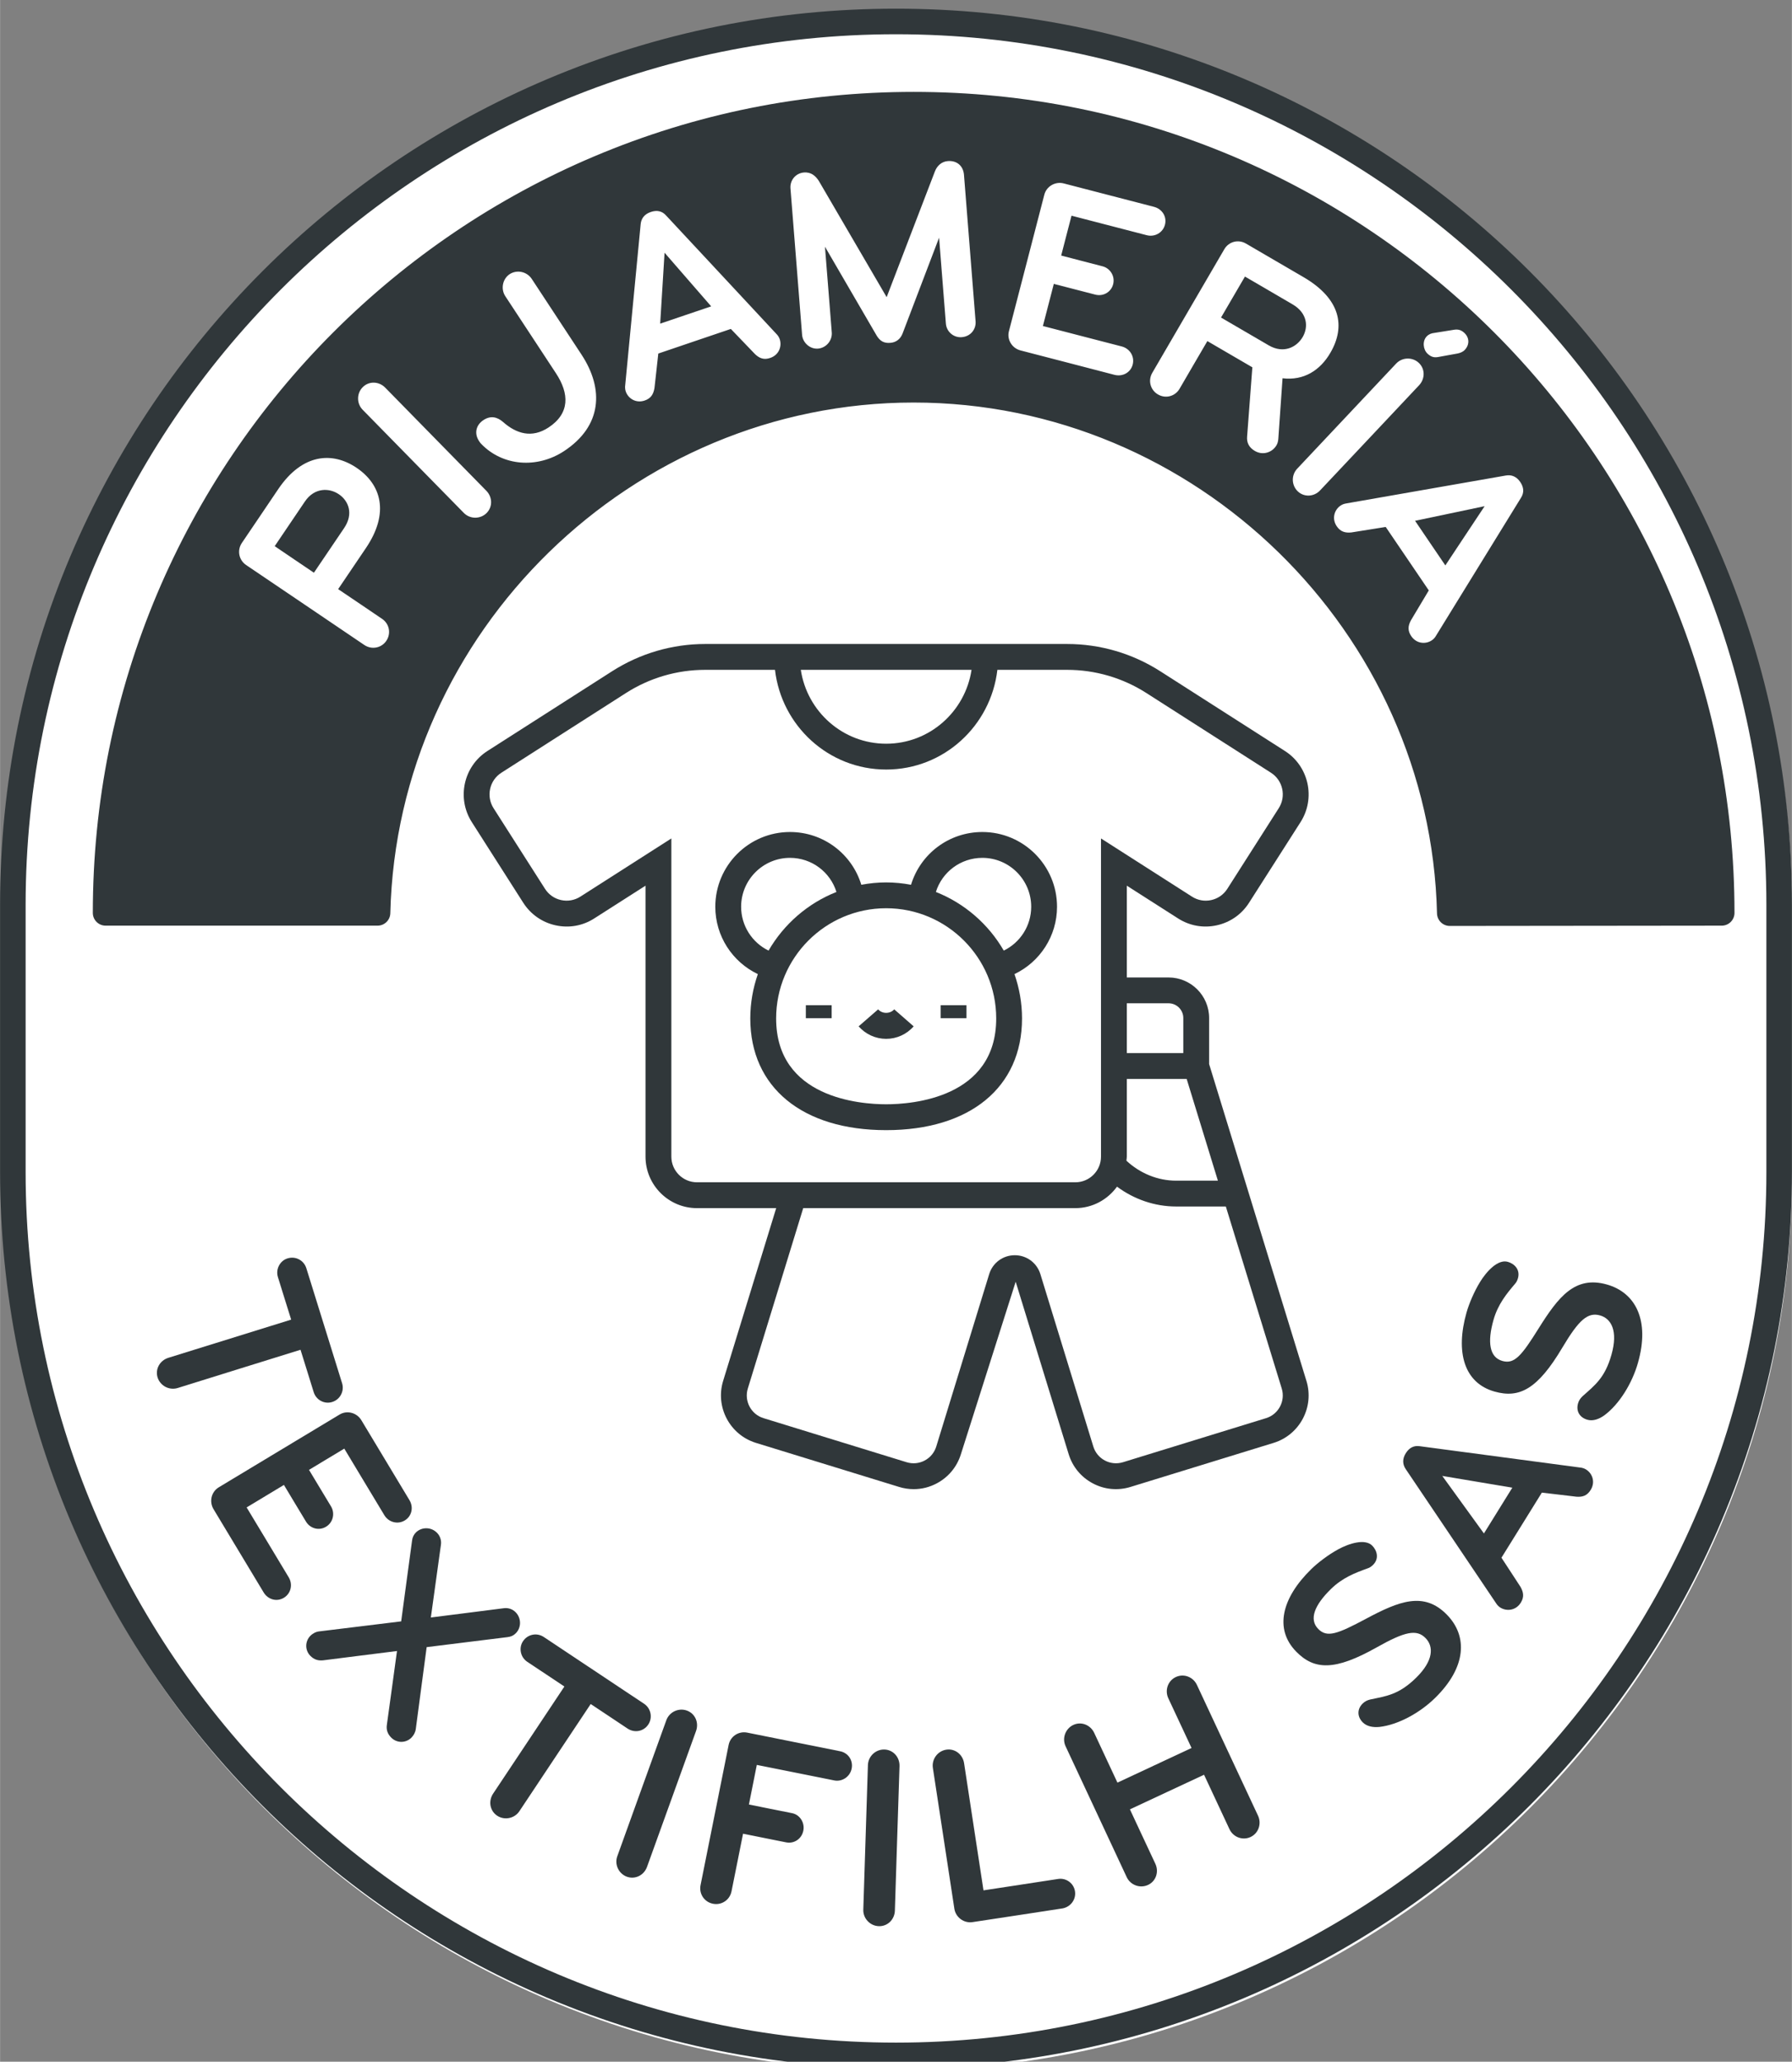 <?xml version="1.0" encoding="UTF-8"?>
<!DOCTYPE svg PUBLIC "-//W3C//DTD SVG 1.1//EN" "http://www.w3.org/Graphics/SVG/1.1/DTD/svg11.dtd">
<!-- Creator: CorelDRAW -->
<svg xmlns="http://www.w3.org/2000/svg" xml:space="preserve" width="8.467mm" height="9.739mm" version="1.1" style="shape-rendering:geometricPrecision; text-rendering:geometricPrecision; image-rendering:optimizeQuality; fill-rule:evenodd; clip-rule:evenodd"
viewBox="0 0 846.66 973.94"
 xmlns:xlink="http://www.w3.org/1999/xlink"
 xmlns:xodm="http://www.corel.com/coreldraw/odm/2003">
 <rect x="0" y="0" width="846.66" height="973.94" fill="#808080" stroke="none"/>
 <defs>
  <style type="text/css">
   <![CDATA[
    .fil1 {fill:#30373A;fill-rule:nonzero}
    .fil0 {fill:white;fill-rule:nonzero}
   ]]>
  </style>
 </defs>
 <g id="Capa_x0020_1">
  <g id="_2006197422224">
   <path class="fil0" d="M423.79 978.04l0 0c-57.08,0 -112.46,-11.19 -164.6,-33.24 -25.06,-10.6 -49.22,-23.71 -71.83,-38.98 -22.39,-15.14 -43.45,-32.51 -62.59,-51.65 -19.12,-19.12 -36.5,-40.18 -51.63,-62.57 -15.27,-22.6 -28.39,-46.77 -38.98,-71.83 -22.05,-52.14 -33.24,-107.52 -33.24,-164.6l0 -126.1c0,-57.08 11.19,-112.46 33.24,-164.6 10.59,-25.05 23.71,-49.22 38.98,-71.84 15.13,-22.38 32.51,-43.44 51.63,-62.57 19.14,-19.14 40.2,-36.51 62.59,-51.63 22.61,-15.28 46.77,-28.4 71.83,-39 52.14,-22.05 107.52,-33.22 164.6,-33.22 57.09,0 112.47,11.17 164.6,33.22 25.06,10.6 49.23,23.72 71.84,39 22.39,15.12 43.45,32.49 62.58,51.63 19.13,19.13 36.5,40.19 51.63,62.57 15.28,22.62 28.39,46.79 38.99,71.84 22.05,52.14 33.23,107.52 33.23,164.6l0 126.1c0,57.08 -11.18,112.46 -33.23,164.6 -10.6,25.06 -23.71,49.23 -38.99,71.83 -15.13,22.39 -32.5,43.45 -51.63,62.57 -19.13,19.14 -40.19,36.51 -62.58,51.65 -22.61,15.27 -46.78,28.38 -71.84,38.98 -52.13,22.05 -107.51,33.24 -164.6,33.24z"/>
   <path class="fil1" d="M423.33 16.18c-226.77,0 -411.26,184.49 -411.26,411.27l0 126.22c0,226.78 184.49,411.26 411.26,411.26l0 0c226.77,0 411.26,-184.48 411.26,-411.26l0 -126.22c0,-226.78 -184.49,-411.27 -411.26,-411.27zm0 960.83l0 0c-57.15,0 -112.59,-11.2 -164.78,-33.27 -25.09,-10.61 -49.28,-23.74 -71.91,-39.04 -22.42,-15.14 -43.5,-32.53 -62.64,-51.68 -19.16,-19.16 -36.56,-40.24 -51.7,-62.66 -15.29,-22.63 -28.42,-46.82 -39.04,-71.91 -22.07,-52.19 -33.26,-107.63 -33.26,-164.78l0 -126.22c0,-57.15 11.19,-112.59 33.26,-164.79 10.62,-25.08 23.75,-49.28 39.04,-71.91 15.14,-22.41 32.54,-43.49 51.7,-62.65 19.14,-19.16 40.22,-36.55 62.64,-51.69 22.63,-15.28 46.82,-28.42 71.91,-39.03 52.19,-22.08 107.63,-33.28 164.78,-33.28 57.15,0 112.59,11.2 164.78,33.28 25.09,10.61 49.28,23.75 71.92,39.03 22.41,15.14 43.49,32.53 62.64,51.69 19.16,19.16 36.55,40.24 51.69,62.65 15.3,22.63 28.43,46.83 39.03,71.91 22.08,52.2 33.28,107.64 33.28,164.79l0 126.22c0,57.15 -11.2,112.59 -33.28,164.78 -10.6,25.09 -23.73,49.28 -39.03,71.91 -15.14,22.42 -32.53,43.5 -51.69,62.66 -19.15,19.15 -40.23,36.54 -62.64,51.68 -22.64,15.3 -46.83,28.43 -71.92,39.04 -52.19,22.07 -107.63,33.27 -164.78,33.27z"/>
   <polygon class="fil1" points="313.97,119.38 312.94,136.14 311.9,152.89 323.95,148.8 336,144.72 324.98,132.05 "/>
   <path class="fil1" d="M164.75 240.09c-0.63,-2.76 -2.39,-5.07 -4.67,-6.6 -2.23,-1.52 -5.1,-2.35 -7.99,-1.95 -2.88,0.39 -5.79,2.01 -8.08,5.4l-7.13 10.54 -7.12 10.53 9.26 6.28 9.27 6.26 7.13 -10.53 7.13 -10.54c2.3,-3.39 2.82,-6.62 2.2,-9.39z"/>
   <path class="fil1" d="M610.73 143.79l-11.25 -6.57 -11.27 -6.57 -5.65 9.68 -5.65 9.68 11.27 6.57 11.27 6.57c3.55,2.06 6.87,2.26 9.65,1.35 2.78,-0.91 5.02,-2.94 6.41,-5.32 1.35,-2.33 1.94,-5.14 1.29,-7.89 -0.66,-2.75 -2.52,-5.44 -6.07,-7.5z"/>
   <polygon class="fil1" points="668.59,246.02 675.74,256.56 682.9,267.1 692.18,253.1 701.47,239.11 685.04,242.57 "/>
   <path class="fil1" d="M718.63 235.17l-20.03 32.51 -20.04 32.53c-0.26,0.47 -0.56,0.9 -0.9,1.28 -0.34,0.37 -0.7,0.7 -1.11,0.97 -1.47,1 -3.29,1.42 -5.06,1.13 -1.76,-0.27 -3.47,-1.27 -4.71,-3.09 -0.89,-1.32 -1.27,-2.53 -1.25,-3.75 0,-1.2 0.41,-2.4 1.09,-3.68l4.23 -7.08 4.23 -7.08 -10.18 -15 -10.18 -14.98 -8.13 1.3 -8.15 1.3c-1.38,0.13 -2.64,0.07 -3.79,-0.37 -1.13,-0.42 -2.15,-1.21 -3.05,-2.53 -1.24,-1.82 -1.52,-3.77 -1.13,-5.52 0.39,-1.75 1.46,-3.28 2.92,-4.27 0.4,-0.27 0.85,-0.5 1.32,-0.68 0.48,-0.16 0.99,-0.29 1.53,-0.37l37.62 -6.58 37.62 -6.58c1.32,-0.23 2.57,-0.13 3.72,0.37 1.16,0.5 2.2,1.38 3.1,2.7 0.89,1.31 1.34,2.6 1.4,3.84 0.04,1.24 -0.32,2.45 -1.07,3.63zm-100.1 -1.07c-1.89,0.1 -3.82,-0.53 -5.33,-1.96 -1.51,-1.42 -2.3,-3.35 -2.37,-5.29 -0.05,-1.94 0.63,-3.9 2.05,-5.42l23.38 -24.83 23.39 -24.84c1.43,-1.51 3.34,-2.32 5.29,-2.37 1.94,-0.06 3.91,0.61 5.42,2.03 1.52,1.43 2.27,3.31 2.28,5.21 0.01,1.91 -0.71,3.82 -2.13,5.35l-23.38 24.84 -23.4 24.83c-1.42,1.52 -3.29,2.35 -5.2,2.45zm-12.56 -55.4l-0.99 14.24 -0.99 14.22c-0.04,0.56 -0.12,1.11 -0.25,1.65 -0.14,0.54 -0.34,1.07 -0.63,1.54 -0.95,1.64 -2.52,2.88 -4.34,3.42 -1.83,0.55 -3.9,0.41 -5.86,-0.73 -1.43,-0.83 -2.41,-1.83 -3,-2.97 -0.6,-1.15 -0.8,-2.43 -0.68,-3.85l1.24 -16.35 1.24 -16.35 -10.64 -6.2 -10.62 -6.19 -6.57 11.25 -6.56 11.27c-1.05,1.81 -2.7,3 -4.55,3.49 -1.83,0.49 -3.86,0.25 -5.66,-0.8 -1.8,-1.03 -3,-2.7 -3.49,-4.54 -0.48,-1.83 -0.25,-3.86 0.8,-5.67l17.01 -29.19 17.02 -29.19c1.04,-1.8 2.7,-3.01 4.54,-3.5 1.84,-0.47 3.86,-0.25 5.67,0.8l13.58 7.92 13.59 7.92c8.79,5.12 13.79,10.94 15.7,17.04 1.89,6.1 0.69,12.49 -2.96,18.73 -2.39,4.13 -5.52,7.43 -9.32,9.57 -3.79,2.13 -8.24,3.07 -13.28,2.47zm-94.83 -55.44l9.78 2.54c1.84,0.47 3.33,1.65 4.24,3.18 0.93,1.53 1.25,3.41 0.77,5.31 -0.5,1.9 -1.7,3.36 -3.23,4.23 -1.54,0.87 -3.41,1.13 -5.24,0.65l-9.78 -2.53 -9.78 -2.53 -2.58 9.94 -2.58 9.96 18.66 4.84 18.65 4.83c1.89,0.5 3.42,1.68 4.35,3.22 0.93,1.53 1.26,3.42 0.77,5.33 -0.49,1.88 -1.69,3.34 -3.24,4.21 -1.55,0.86 -3.45,1.12 -5.35,0.64l-22.21 -5.78 -22.21 -5.76c-2.01,-0.52 -3.64,-1.8 -4.63,-3.44 -1,-1.65 -1.36,-3.67 -0.83,-5.69l8.36 -32.21 8.35 -32.22c0.52,-2.01 1.82,-3.6 3.5,-4.56 1.66,-0.96 3.71,-1.29 5.72,-0.76l21.32 5.53 21.33 5.53c1.89,0.5 3.42,1.65 4.36,3.16 0.93,1.5 1.27,3.37 0.78,5.26 -0.49,1.89 -1.7,3.39 -3.26,4.28 -1.55,0.89 -3.46,1.18 -5.36,0.69l-17.77 -4.61 -17.77 -4.61 -2.45 9.42 -2.43 9.41 9.76 2.54zm-51.8 33.57c-1.15,1.36 -2.86,2.29 -4.93,2.45 -1.95,0.16 -3.75,-0.49 -5.11,-1.66 -1.35,-1.16 -2.25,-2.85 -2.4,-4.73l-1.61 -20.32 -1.6 -20.3 -8.64 22.66 -8.63 22.65c-0.52,1.33 -1.29,2.37 -2.28,3.11 -0.99,0.75 -2.18,1.18 -3.52,1.27 -1.47,0.13 -2.68,-0.08 -3.73,-0.64 -1.03,-0.56 -1.9,-1.48 -2.69,-2.77l-12.22 -21 -12.22 -21.01 1.61 20.25 1.61 20.26c0.15,1.89 -0.51,3.72 -1.68,5.12 -1.18,1.39 -2.88,2.36 -4.84,2.52 -1.89,0.14 -3.69,-0.54 -5.05,-1.74 -1.38,-1.2 -2.31,-2.9 -2.46,-4.79l-2.74 -34.59 -2.75 -34.57c-0.16,-1.89 0.45,-3.69 1.58,-5.06 1.13,-1.36 2.81,-2.3 4.82,-2.46 1.65,-0.12 3,0.26 4.13,0.97 1.12,0.71 2.03,1.75 2.81,2.91l16.05 27.51 16.06 27.51 11.39 -29.69 11.4 -29.69c0.5,-1.34 1.3,-2.5 2.33,-3.37 1.04,-0.86 2.31,-1.42 3.78,-1.53 2.19,-0.18 4.01,0.42 5.34,1.56 1.32,1.16 2.14,2.87 2.3,4.95l2.74 34.58 2.74 34.59c0.15,1.88 -0.44,3.68 -1.59,5.05zm-91.22 8.55c-0.74,1.63 -2.14,3 -4.22,3.71 -1.52,0.52 -2.79,0.56 -3.94,0.22 -1.17,-0.32 -2.21,-1.04 -3.26,-2.04l-5.7 -5.94 -5.71 -5.94 -17.14 5.81 -17.14 5.82 -0.9 8.18 -0.91 8.19c-0.25,1.38 -0.65,2.57 -1.36,3.56 -0.72,0.98 -1.75,1.76 -3.25,2.26 -2.09,0.71 -4.05,0.47 -5.62,-0.37 -1.58,-0.83 -2.78,-2.26 -3.35,-3.95 -0.15,-0.46 -0.25,-0.94 -0.28,-1.45 -0.05,-0.51 -0.03,-1.03 0.05,-1.57l3.64 -37.98 3.65 -37.99c0.12,-1.34 0.57,-2.51 1.35,-3.49 0.78,-0.97 1.91,-1.75 3.42,-2.26 1.5,-0.51 2.85,-0.62 4.07,-0.33 1.2,0.28 2.26,0.95 3.19,2l26.02 27.92 26.01 27.93c0.39,0.39 0.72,0.79 0.99,1.21 0.27,0.42 0.49,0.87 0.65,1.33 0.56,1.68 0.49,3.54 -0.26,5.17zm-86.76 26.59c-1.14,7.89 -5.88,15.21 -14.88,21.13 -6.34,4.16 -13.58,5.96 -20.51,5.39 -6.93,-0.58 -13.54,-3.51 -18.63,-8.8 -0.19,-0.17 -0.42,-0.46 -0.62,-0.73 -0.19,-0.28 -0.36,-0.53 -0.43,-0.64 -1.14,-1.74 -1.53,-3.6 -1.17,-5.34 0.36,-1.74 1.46,-3.35 3.3,-4.55 1.69,-1.11 3.32,-1.48 4.86,-1.27 1.55,0.21 3.02,0.99 4.41,2.21 3.13,2.77 6.53,4.7 10.12,5.31 3.6,0.6 7.4,-0.14 11.35,-2.74 5.05,-3.32 7.51,-7.32 7.92,-11.69 0.4,-4.36 -1.25,-9.1 -4.41,-13.9l-11.96 -18.2 -11.97 -18.2c-1.15,-1.74 -1.47,-3.79 -1.09,-5.69 0.38,-1.91 1.47,-3.64 3.15,-4.76 1.75,-1.13 3.79,-1.41 5.68,-1 1.89,0.42 3.62,1.56 4.73,3.24l11.77 17.9 11.77 17.9c5.33,8.12 7.77,16.55 6.61,24.43zm-51.52 50.43c-1.48,1.46 -3.44,2.17 -5.39,2.16 -1.94,-0.02 -3.89,-0.78 -5.34,-2.27l-23.9 -24.36 -23.9 -24.37c-1.45,-1.49 -2.17,-3.44 -2.15,-5.38 0.02,-1.95 0.77,-3.89 2.25,-5.34 1.48,-1.46 3.4,-2.14 5.3,-2.08 1.9,0.07 3.8,0.86 5.25,2.34l23.9 24.38 23.91 24.37c1.46,1.49 2.21,3.39 2.24,5.3 0.02,1.89 -0.69,3.79 -2.17,5.25zm-47.33 60.32c-1.17,1.72 -2.89,2.8 -4.76,3.15 -1.87,0.36 -3.87,0 -5.6,-1.15l-27.96 -18.92 -27.97 -18.91c-1.71,-1.18 -2.79,-2.91 -3.15,-4.78 -0.36,-1.86 0,-3.87 1.15,-5.59l8.64 -12.76 8.63 -12.78c5.7,-8.39 12.09,-12.82 18.49,-14.18 6.39,-1.36 12.8,0.35 18.53,4.23 5.72,3.88 9.65,9.15 10.72,15.56 1.08,6.4 -0.7,13.95 -6.4,22.36l-6.54 9.67 -6.55 9.69 10.39 7.01 10.38 7.04c1.71,1.15 2.8,2.89 3.16,4.75 0.36,1.87 0,3.88 -1.16,5.61zm491.54 -143.77c0.51,-0.53 1.08,-0.92 1.68,-1.19 0.62,-0.27 1.25,-0.41 1.91,-0.48l4.64 -0.74 4.65 -0.75c0.9,-0.15 1.74,-0.16 2.56,0.06 0.83,0.22 1.61,0.68 2.41,1.43 1.16,1.09 1.81,2.46 1.86,3.88 0.05,1.41 -0.49,2.88 -1.71,4.16 -0.41,0.45 -0.96,0.81 -1.55,1.09 -0.61,0.28 -1.25,0.47 -1.86,0.59l-4.55 0.82 -4.55 0.83c-0.9,0.16 -1.73,0.18 -2.55,-0.04 -0.81,-0.23 -1.63,-0.7 -2.53,-1.54 -1.02,-0.97 -1.65,-2.44 -1.76,-3.95 -0.11,-1.5 0.3,-3.05 1.35,-4.17zm114.99 121.33c-9.72,-22.98 -21.75,-45.15 -35.76,-65.88 -13.88,-20.54 -29.8,-39.85 -47.35,-57.39 -17.55,-17.56 -36.87,-33.49 -57.41,-47.36 -20.72,-14.02 -42.89,-26.05 -65.87,-35.77 -47.83,-20.22 -98.62,-30.47 -150.97,-30.47 -52.36,0 -103.15,10.25 -150.97,30.47 -22.99,9.72 -45.15,21.75 -65.89,35.77 -20.53,13.87 -39.85,29.8 -57.4,47.36 -17.55,17.54 -33.48,36.85 -47.35,57.39 -14.01,20.73 -26.04,42.9 -35.77,65.88 -20.21,47.82 -30.48,98.61 -30.48,150.98 0,3.32 2.71,6.02 6.04,6.02l128.5 0 0 0c3.27,0 5.95,-2.6 6.03,-5.88 3.23,-133.02 114.16,-241.24 247.29,-241.24 133.19,0 244.13,108.28 247.28,241.37 0.09,3.27 2.77,5.89 6.04,5.89l0.01 0 128.49 -0.14c3.32,0 6.02,-2.7 6.02,-6.02 0,-52.37 -10.25,-103.16 -30.48,-150.98z"/>
   <path class="fil1" d="M148.17 657.6l-3.1 -9.99 -3.11 -9.98 -29.02 9.02 -29.01 9.04c-1.98,0.61 -4.05,0.36 -5.78,-0.54 -1.72,-0.92 -3.1,-2.47 -3.73,-4.45 -0.61,-1.99 -0.33,-4 0.59,-5.66 0.92,-1.66 2.5,-2.99 4.49,-3.61l29.02 -9.02 29.02 -9.02 -3.14 -10.04 -3.12 -10.05c-0.58,-1.87 -0.35,-3.8 0.49,-5.4 0.82,-1.61 2.25,-2.88 4.06,-3.44 1.88,-0.58 3.79,-0.38 5.39,0.46 1.61,0.82 2.89,2.27 3.5,4.21l8.44 27.15 8.44 27.14c0.58,1.87 0.35,3.8 -0.5,5.41 -0.84,1.61 -2.3,2.89 -4.17,3.47 -1.81,0.57 -3.7,0.36 -5.28,-0.48 -1.6,-0.84 -2.88,-2.29 -3.48,-4.22z"/>
   <path class="fil1" d="M124.54 752.26l-11.84 -19.66 -11.84 -19.67c-1.07,-1.78 -1.33,-3.83 -0.9,-5.7 0.45,-1.88 1.61,-3.57 3.39,-4.64l28.52 -17.18 28.52 -17.17c1.78,-1.08 3.82,-1.3 5.69,-0.81 1.86,0.48 3.54,1.68 4.62,3.46l11.36 18.87 11.36 18.88c1.02,1.68 1.31,3.57 0.92,5.31 -0.39,1.73 -1.45,3.3 -3.12,4.3 -1.68,1.02 -3.59,1.23 -5.33,0.77 -1.74,-0.44 -3.3,-1.57 -4.32,-3.25l-9.47 -15.72 -9.46 -15.73 -8.34 5.02 -8.33 5.02 5.21 8.65 5.21 8.64c0.97,1.62 1.21,3.52 0.79,5.26 -0.41,1.73 -1.5,3.31 -3.18,4.32 -1.67,1.01 -3.55,1.22 -5.26,0.76 -1.69,-0.45 -3.23,-1.58 -4.2,-3.2l-5.22 -8.65 -5.2 -8.66 -8.81 5.31 -8.81 5.31 9.95 16.51 9.94 16.52c1.01,1.67 1.27,3.59 0.86,5.34 -0.41,1.75 -1.5,3.32 -3.18,4.33 -1.67,1 -3.54,1.22 -5.26,0.75 -1.72,-0.48 -3.26,-1.62 -4.27,-3.29z"/>
   <path class="fil1" d="M150.82 770.66l19.35 -2.36 19.35 -2.37 2.56 -19.06 2.58 -19.05c0.08,-0.78 0.28,-1.51 0.59,-2.15 0.31,-0.65 0.72,-1.23 1.24,-1.75 1.35,-1.32 3.15,-1.99 4.96,-1.97 1.8,0.02 3.61,0.73 4.98,2.12 0.74,0.74 1.28,1.63 1.59,2.58 0.33,0.96 0.43,1.97 0.3,2.97l-2.39 17.24 -2.39 17.24 17.28 -2.19 17.26 -2.2c1.08,-0.13 2.1,-0.01 3.03,0.32 0.93,0.32 1.77,0.87 2.5,1.6 1.38,1.4 2.05,3.22 2.06,5.02 0,1.81 -0.67,3.6 -2.03,4.93 -0.52,0.53 -1.1,0.93 -1.76,1.24 -0.64,0.28 -1.36,0.48 -2.14,0.56l-19.09 2.36 -19.09 2.37 -2.57 19.32 -2.56 19.33c-0.1,0.77 -0.34,1.52 -0.7,2.22 -0.36,0.7 -0.84,1.35 -1.4,1.92 -1.3,1.28 -3.02,1.95 -4.74,1.95 -1.72,0 -3.45,-0.66 -4.78,-2.01 -0.86,-0.87 -1.46,-1.78 -1.8,-2.78 -0.34,-0.99 -0.43,-2.08 -0.25,-3.28l2.4 -17.42 2.38 -17.42 -17.44 2.19 -17.45 2.21c-1.17,0.12 -2.23,0.04 -3.21,-0.29 -1,-0.32 -1.93,-0.92 -2.83,-1.83 -1.34,-1.34 -1.97,-3.08 -1.95,-4.79 0.02,-1.72 0.7,-3.43 2,-4.72 0.56,-0.56 1.22,-1.02 1.92,-1.38 0.71,-0.36 1.47,-0.59 2.24,-0.67z"/>
   <path class="fil1" d="M296.49 816.57l-8.7 -5.8 -8.72 -5.79 -16.85 25.31 -16.84 25.31c-1.15,1.74 -2.92,2.84 -4.83,3.22 -1.9,0.39 -3.96,0.06 -5.7,-1.1 -1.72,-1.15 -2.78,-2.89 -3.11,-4.75 -0.33,-1.89 0.06,-3.9 1.21,-5.64l16.85 -25.31 16.84 -25.31 -8.76 -5.84 -8.76 -5.82c-1.63,-1.09 -2.67,-2.73 -3.03,-4.5 -0.37,-1.77 -0.06,-3.67 0.99,-5.24 1.08,-1.63 2.7,-2.68 4.47,-3.05 1.76,-0.38 3.68,-0.05 5.37,1.06l23.69 15.77 23.68 15.76c1.63,1.08 2.67,2.73 3.02,4.51 0.36,1.79 0.04,3.7 -1.05,5.33 -1.05,1.58 -2.65,2.61 -4.41,2.97 -1.76,0.35 -3.67,0.02 -5.36,-1.09z"/>
   <path class="fil1" d="M296.2 886.57c-1.96,-0.71 -3.45,-2.16 -4.28,-3.92 -0.82,-1.77 -0.98,-3.84 -0.27,-5.79l11.57 -32.12 11.59 -32.11c0.71,-1.96 2.16,-3.45 3.92,-4.28 1.77,-0.82 3.84,-0.99 5.8,-0.28 1.95,0.71 3.39,2.14 4.16,3.87 0.77,1.75 0.87,3.8 0.17,5.75l-11.59 32.12 -11.59 32.12c-0.7,1.94 -2.1,3.46 -3.8,4.31 -1.71,0.84 -3.72,1.02 -5.68,0.33z"/>
   <path class="fil1" d="M394.16 841.07l-18.3 -3.67 -18.3 -3.66 -1.86 9.35 -1.87 9.36 10.19 2.05 10.19 2.03c1.87,0.37 3.38,1.49 4.34,3 0.97,1.49 1.37,3.39 0.99,5.3 -0.39,1.92 -1.48,3.49 -2.94,4.47 -1.47,0.99 -3.29,1.4 -5.15,1.03l-10.2 -2.04 -10.19 -2.05 -2.72 13.62 -2.73 13.61c-0.41,2.03 -1.58,3.71 -3.17,4.76 -1.59,1.06 -3.58,1.5 -5.61,1.09 -2.05,-0.41 -3.71,-1.58 -4.77,-3.17 -1.05,-1.59 -1.49,-3.58 -1.08,-5.61l6.63 -33.11 6.63 -33.09c0.4,-2.04 1.58,-3.71 3.17,-4.77 1.58,-1.05 3.57,-1.49 5.61,-1.09l21.94 4.4 21.95 4.4c1.93,0.38 3.48,1.47 4.47,2.94 0.98,1.47 1.39,3.34 1,5.26 -0.38,1.91 -1.51,3.5 -3,4.51 -1.51,1.01 -3.37,1.45 -5.22,1.08z"/>
   <path class="fil1" d="M415.22 909.92c-2.07,-0.06 -3.95,-0.98 -5.28,-2.4 -1.34,-1.42 -2.13,-3.35 -2.06,-5.42l1.09 -34.14 1.09 -34.14c0.07,-2.08 0.98,-3.95 2.4,-5.29 1.43,-1.33 3.34,-2.13 5.43,-2.06 2.08,0.07 3.89,0.99 5.16,2.4 1.27,1.42 2,3.35 1.94,5.43l-1.1 34.14 -1.09 34.13c-0.06,2.08 -0.92,3.95 -2.27,5.29 -1.37,1.33 -3.23,2.13 -5.31,2.06z"/>
   <path class="fil1" d="M459.53 908c-2.05,0.32 -4.06,-0.24 -5.62,-1.39 -1.57,-1.16 -2.7,-2.9 -3.01,-4.96l-5.07 -33.23 -5.08 -33.25c-0.31,-2.05 0.25,-4.05 1.4,-5.62 1.16,-1.57 2.9,-2.7 4.96,-3.01 2.05,-0.32 3.99,0.26 5.49,1.41 1.51,1.17 2.59,2.92 2.9,4.98l4.58 30.03 4.59 30.04 17.64 -2.69 17.65 -2.7c1.87,-0.29 3.71,0.21 5.15,1.26 1.44,1.05 2.49,2.64 2.79,4.58 0.3,1.94 -0.22,3.77 -1.29,5.22 -1.06,1.45 -2.67,2.49 -4.53,2.84l-21.27 3.26 -21.28 3.23z"/>
   <path class="fil1" d="M590.86 867.8c-1.89,0.88 -3.94,0.89 -5.74,0.22 -1.8,-0.68 -3.35,-2.05 -4.23,-3.93l-6 -12.85 -6.01 -12.86 -17.52 8.18 -17.5 8.18 6 12.85 6.02 12.86c0.88,1.88 0.95,3.94 0.35,5.74 -0.62,1.8 -1.91,3.36 -3.79,4.23 -1.89,0.88 -3.96,0.92 -5.8,0.25 -1.83,-0.67 -3.41,-2.02 -4.29,-3.9l-14.44 -30.92 -14.45 -30.92c-0.88,-1.88 -0.91,-3.96 -0.24,-5.79 0.67,-1.83 2.02,-3.41 3.9,-4.29 1.89,-0.88 3.91,-0.88 5.68,-0.19 1.78,0.69 3.31,2.08 4.19,3.96l5.48 11.74 5.49 11.75 17.5 -8.18 17.52 -8.18 -5.49 -11.75 -5.49 -11.74c-0.88,-1.89 -0.93,-3.95 -0.3,-5.77 0.64,-1.81 1.96,-3.38 3.85,-4.26 1.88,-0.88 3.94,-0.9 5.74,-0.22 1.8,0.68 3.34,2.05 4.22,3.93l14.45 30.92 14.45 30.91c0.87,1.88 0.93,3.95 0.29,5.76 -0.63,1.83 -1.96,3.39 -3.84,4.27z"/>
   <path class="fil1" d="M677.99 802.17c-3.55,3.47 -7.87,6.62 -12.41,9.03 -4.56,2.41 -9.33,4.09 -13.8,4.6 -1.55,0.15 -3.07,0.09 -4.42,-0.25 -1.37,-0.35 -2.56,-0.96 -3.51,-1.93 -1.33,-1.35 -2,-2.92 -2,-4.47 -0.01,-1.56 0.66,-3.11 2.01,-4.43 0.49,-0.48 1.02,-0.86 1.59,-1.17 0.59,-0.3 1.21,-0.53 1.91,-0.7 3.81,-0.82 7.17,-1.36 10.6,-2.71 3.43,-1.34 6.95,-3.48 11.06,-7.5 4.2,-4.1 6.3,-7.82 6.86,-11 0.57,-3.19 -0.39,-5.84 -2.32,-7.8 -2.09,-2.15 -4.52,-2.94 -8.09,-2.26 -3.57,0.69 -8.26,2.84 -14.88,6.57 -9.98,5.63 -17.39,8.34 -23.37,8.53 -5.98,0.2 -10.54,-2.11 -14.81,-6.48 -5.22,-5.34 -6.92,-11.67 -5.57,-18.37 1.34,-6.7 5.73,-13.76 12.69,-20.56 1.57,-1.54 3.57,-3.23 5.76,-4.85 2.19,-1.63 4.58,-3.21 6.98,-4.52 2.57,-1.4 5.75,-2.7 8.7,-3.21 2.96,-0.52 5.7,-0.25 7.42,1.5 1.15,1.18 1.98,2.72 2.14,4.34 0.16,1.61 -0.33,3.3 -1.83,4.75 -0.35,0.34 -0.72,0.66 -1.13,0.94 -0.41,0.28 -0.87,0.51 -1.39,0.67 -2.91,1.06 -5.86,2.14 -8.78,3.64 -2.92,1.51 -5.79,3.41 -8.55,6.11 -3.89,3.8 -6.51,7.38 -7.6,10.58 -1.09,3.2 -0.64,6.02 1.58,8.29 2.1,2.14 4.39,2.74 7.83,1.89 3.45,-0.85 8.06,-3.12 14.8,-6.72 7.71,-4.11 14.52,-7.38 20.77,-8.22 6.25,-0.85 11.94,0.73 17.41,6.33 4.96,5.07 7.27,11.29 6.47,18.05 -0.79,6.76 -4.68,14.07 -12.12,21.33z"/>
   <path class="fil1" d="M681.45 697.22l9.84 13.59 9.84 13.59 6.71 -10.82 6.7 -10.8 -16.55 -2.78 -16.54 -2.78zm47.05 7.89l-9.54 15.38 -9.55 15.37 4.52 6.9 4.5 6.9c0.67,1.21 1.13,2.39 1.21,3.6 0.07,1.21 -0.23,2.46 -1.08,3.82 -1.15,1.87 -2.81,2.92 -4.56,3.27 -1.75,0.36 -3.59,0.01 -5.09,-0.91 -0.42,-0.26 -0.8,-0.57 -1.15,-0.93 -0.36,-0.37 -0.68,-0.78 -0.96,-1.25l-21.31 -31.64 -21.32 -31.63c-0.75,-1.11 -1.16,-2.3 -1.18,-3.55 -0.02,-1.25 0.36,-2.56 1.2,-3.91 0.84,-1.35 1.81,-2.3 2.94,-2.85 1.11,-0.54 2.36,-0.7 3.73,-0.49l37.82 5.03 37.81 5.03c0.55,0.04 1.06,0.15 1.54,0.31 0.49,0.14 0.93,0.36 1.34,0.61 1.52,0.93 2.64,2.42 3.1,4.15 0.46,1.73 0.25,3.68 -0.92,5.55 -0.83,1.35 -1.79,2.19 -2.89,2.68 -1.11,0.48 -2.37,0.59 -3.81,0.49l-8.17 -0.97 -8.18 -0.96z"/>
   <path class="fil1" d="M773.92 643.77c-1.35,4.77 -3.53,9.65 -6.27,14 -2.74,4.36 -6.06,8.2 -9.67,10.86 -1.28,0.91 -2.62,1.61 -3.97,1.99 -1.35,0.38 -2.69,0.44 -3.98,0.07 -1.84,-0.52 -3.2,-1.54 -3.98,-2.88 -0.78,-1.35 -0.97,-3.03 -0.45,-4.85 0.18,-0.66 0.44,-1.25 0.79,-1.79 0.35,-0.56 0.79,-1.07 1.3,-1.56 2.91,-2.61 5.54,-4.75 7.85,-7.63 2.31,-2.87 4.28,-6.47 5.85,-12.01 1.6,-5.66 1.57,-9.91 0.48,-12.96 -1.09,-3.05 -3.24,-4.87 -5.89,-5.61 -2.89,-0.81 -5.39,-0.29 -8.15,2.08 -2.75,2.37 -5.74,6.56 -9.63,13.1 -5.85,9.85 -10.92,15.87 -16.02,19.03 -5.08,3.15 -10.17,3.42 -16.06,1.76 -7.18,-2.04 -11.81,-6.68 -13.98,-13.16 -2.17,-6.48 -1.89,-14.79 0.76,-24.15 0.6,-2.11 1.49,-4.57 2.58,-7.07 1.1,-2.51 2.39,-5.06 3.82,-7.39 1.52,-2.49 3.63,-5.2 5.94,-7.13 2.31,-1.92 4.82,-3.05 7.17,-2.38 1.59,0.44 3.07,1.38 4.02,2.69 0.94,1.31 1.35,3.03 0.79,5.03 -0.14,0.47 -0.3,0.92 -0.52,1.38 -0.23,0.44 -0.51,0.87 -0.87,1.28 -2,2.35 -4.02,4.77 -5.8,7.52 -1.78,2.75 -3.33,5.84 -4.38,9.55 -1.48,5.23 -1.97,9.65 -1.31,12.96 0.64,3.32 2.43,5.54 5.49,6.41 2.89,0.82 5.15,0.19 7.72,-2.25 2.58,-2.46 5.44,-6.74 9.49,-13.22 4.64,-7.39 8.92,-13.62 13.92,-17.47 5,-3.84 10.73,-5.3 18.26,-3.17 6.82,1.93 11.91,6.17 14.59,12.43 2.68,6.26 2.95,14.53 0.11,24.54z"/>
   <polygon class="fil1" points="380.73,481 392.93,481 392.93,474.87 380.73,474.87 "/>
   <polygon class="fil1" points="444.43,481 456.63,481 456.63,474.87 444.43,474.87 "/>
   <path class="fil1" d="M414.89 476.82l-9.21 8.01c3.28,3.77 8.02,5.92 13,5.92 4.98,0 9.72,-2.15 12.99,-5.91l-9.18 -8.03c-1.94,2.21 -5.69,2.2 -7.6,0.01z"/>
   <path class="fil1" d="M598.2 669.93l-67.65 20.83c-2.85,0.86 -5.89,0.58 -8.52,-0.81 -2.64,-1.4 -4.58,-3.75 -5.46,-6.6l-25.02 -81.45c-1.64,-5.34 -6.5,-8.93 -12.08,-8.93l-0.01 0c-5.6,0 -10.45,3.58 -12.1,8.93l-25.01 81.45c-0.88,2.85 -2.82,5.2 -5.47,6.6 -2.63,1.39 -5.65,1.68 -8.51,0.81l-67.65 -20.83c-5.9,-1.81 -9.22,-8.11 -7.4,-14.01l26.17 -85.2 128.58 0c8.12,0 15.26,-4.03 19.69,-10.15 8.04,5.98 17.82,9.38 27.96,9.38l23.46 0 26.41 85.97c1.82,5.9 -1.5,12.2 -7.39,14.01zm-281.02 -123.54l0 -150.31 -42.98 27.48c-2.73,1.75 -5.96,2.31 -9.12,1.63 -3.16,-0.69 -5.86,-2.58 -7.6,-5.31l-24.31 -38.09c-3.59,-5.64 -1.94,-13.15 3.69,-16.75l58.88 -37.66c11.2,-7.17 24.16,-10.95 37.44,-10.95l32.97 0c3.06,26.43 25.31,47.1 52.54,47.1 27.22,0 49.47,-20.67 52.54,-47.1l32.95 0c13.29,0 26.24,3.78 37.45,10.95l58.88 37.66c5.63,3.6 7.28,11.11 3.67,16.75l-24.3 38.09c-1.74,2.73 -4.44,4.62 -7.59,5.31 -3.15,0.7 -6.4,0.12 -9.12,-1.63l-42.98 -27.48 0 150.31c0,6.69 -5.43,12.12 -12.12,12.12l-178.78 0c-6.67,0 -12.11,-5.43 -12.11,-12.12zm141.84 -229.96c-2.97,19.7 -19.84,34.9 -40.33,34.9 -20.5,0 -37.37,-15.2 -40.34,-34.9l80.67 0zm93.09 157.52c3.84,0 6.97,3.12 6.97,6.95l0 16.58 -26.69 0 0 -23.53 19.72 0zm-19.72 72.44l0 -36.71 28.28 0 14.76 48.07 -19.71 0c-8.76,0 -17.12,-3.49 -23.52,-9.44 0.05,-0.64 0.19,-1.26 0.19,-1.92zm38.89 -43.73l0 -21.76c0,-10.56 -8.6,-19.15 -19.17,-19.15l-19.72 0 0 -43.36 24.2 15.46c5.49,3.52 11.99,4.67 18.32,3.26 6.35,-1.4 11.77,-5.19 15.25,-10.67l24.32 -38.08c7.22,-11.31 3.9,-26.38 -7.39,-33.6l-58.89 -37.66c-13.17,-8.42 -28.39,-12.88 -44.02,-12.88l-171 0c-15.62,0 -30.84,4.46 -44.02,12.89l-58.88 37.65c-11.29,7.22 -14.61,22.29 -7.39,33.6l24.3 38.08c3.51,5.48 8.92,9.27 15.26,10.67 6.36,1.41 12.86,0.26 18.32,-3.26l24.2 -15.46 0 128c0,13.41 10.91,24.33 24.32,24.33l37.43 0 -25.07 81.61c-3.79,12.34 3.16,25.46 15.47,29.27l67.66 20.82c2.27,0.7 4.59,1.05 6.9,1.05 3.77,0 7.5,-0.91 10.92,-2.74 5.52,-2.93 9.57,-7.83 11.41,-13.81l25.87 -81.43 25.03 81.43c1.83,5.98 5.88,10.88 11.4,13.81 5.52,2.94 11.84,3.53 17.83,1.69l67.65 -20.82c12.32,-3.81 19.26,-16.93 15.47,-29.27l-45.98 -149.67z"/>
   <path class="fil1" d="M474.25 449.06c-7.22,-12.5 -18.52,-22.34 -32.08,-27.7 2.96,-9.44 11.71,-16.11 21.97,-16.11 12.72,0 23.07,10.36 23.07,23.1 0,8.97 -5.16,16.9 -12.96,20.71zm-55.57 72.6c-12.2,0 -51.99,-2.92 -51.99,-40.55 0,-28.71 23.32,-52.06 51.99,-52.06 28.67,0 52,23.35 52,52.06 0,37.63 -39.8,40.55 -52,40.55zm-68.53 -93.31c0,-12.74 10.36,-23.1 23.08,-23.1 10.26,0 19.01,6.67 21.96,16.11 -13.55,5.36 -24.84,15.2 -32.08,27.7 -7.79,-3.8 -12.96,-11.74 -12.96,-20.71zm113.99 -35.31c-15.81,0 -29.28,10.34 -33.71,24.93 -3.82,-0.71 -7.73,-1.12 -11.75,-1.12 -4.01,0 -7.93,0.41 -11.74,1.12 -4.44,-14.58 -17.91,-24.93 -33.71,-24.93 -19.46,0 -35.28,15.84 -35.28,35.31 0,13.81 8.02,26.05 20.1,31.82 -2.28,6.57 -3.57,13.6 -3.57,20.94 0,32.55 24.6,52.77 64.2,52.77 39.6,0 64.2,-20.22 64.2,-52.77 0,-7.34 -1.29,-14.37 -3.57,-20.94 12.09,-5.78 20.11,-18.01 20.11,-31.82 0,-19.47 -15.83,-35.31 -35.28,-35.31z"/>
  </g>
 </g>
</svg>
